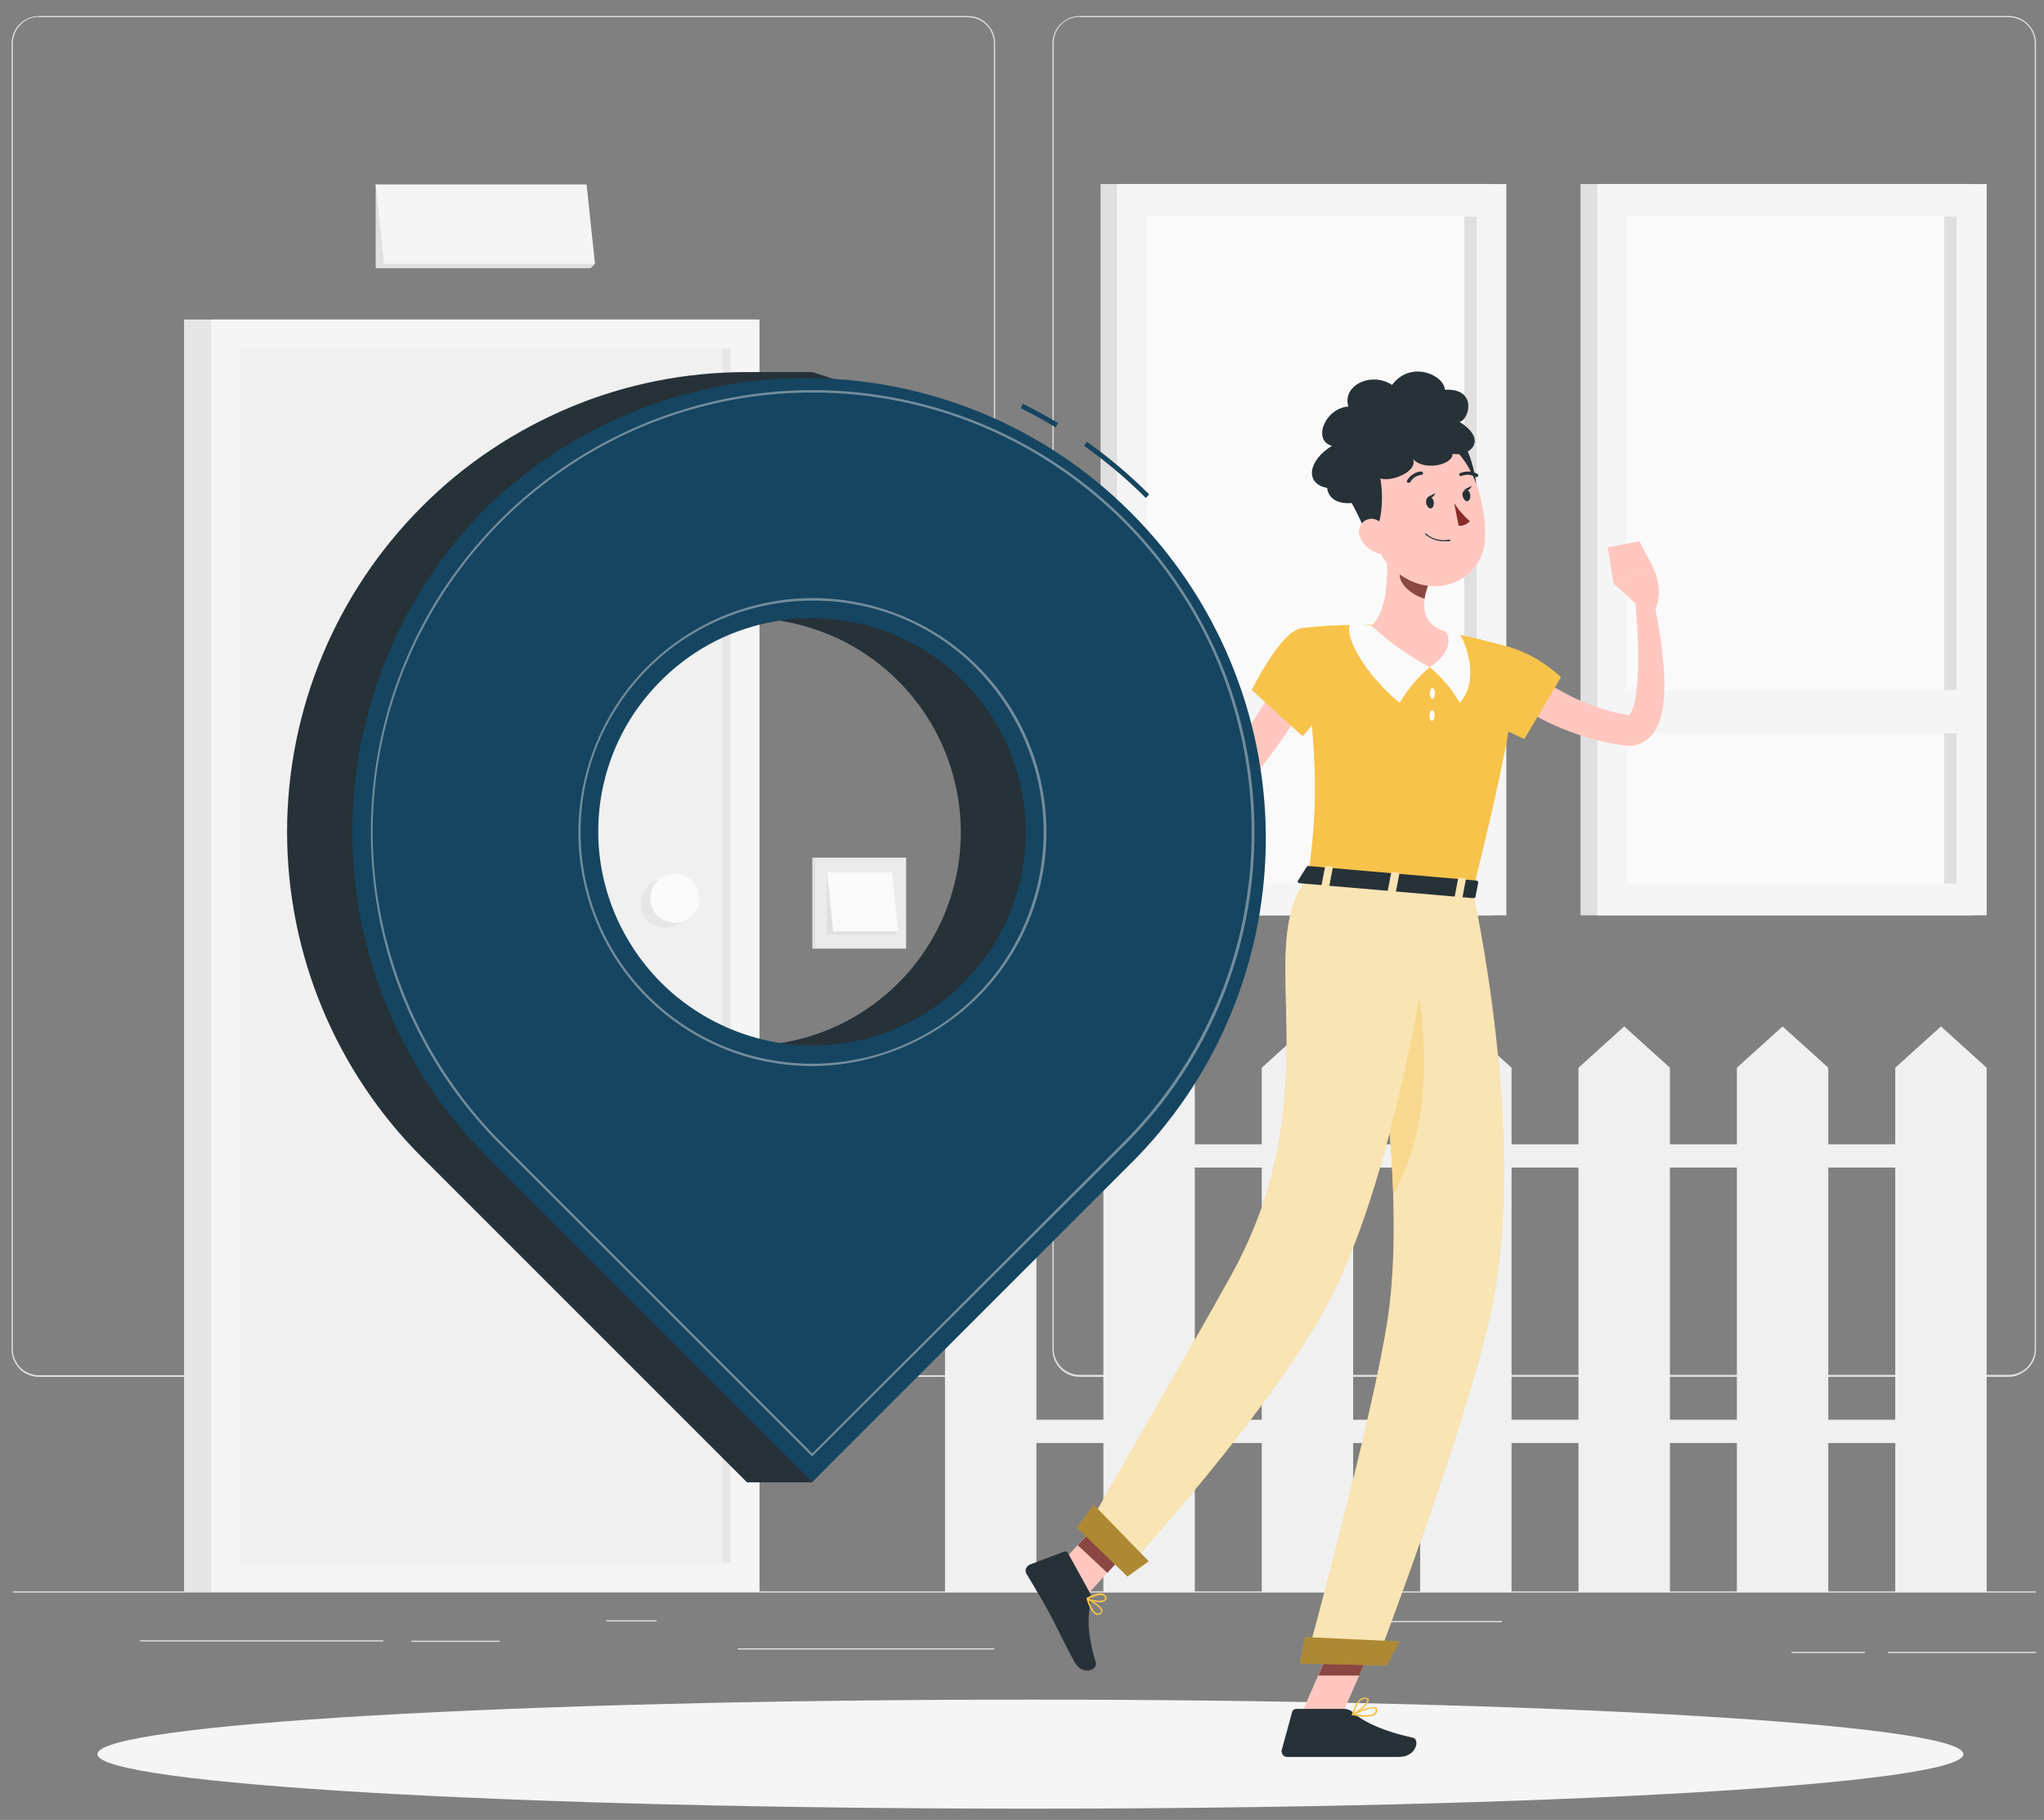 <?xml version="1.0" encoding="UTF-8"?> <!-- Generator: Adobe Illustrator 24.0.2, SVG Export Plug-In . SVG Version: 6.00 Build 0) --> <svg xmlns="http://www.w3.org/2000/svg" xmlns:xlink="http://www.w3.org/1999/xlink" version="1.1" id="Layer_1" x="0px" y="0px" viewBox="0 0 509.8 453.9" style="enable-background:new 0 0 509.8 453.9;" xml:space="preserve"><rect x="0" y="0" width="509.8" height="453.9" fill="#808080" stroke="none"/> <style type="text/css"> .st0{fill:#E0E0E0;} .st1{fill:#E6E6E6;} .st2{fill:#F5F5F5;} .st3{fill:#F0F0F0;} .st4{fill:#FAFAFA;} .st5{fill:#EBEBEB;} .st6{fill:#FFC7BF;} .st7{fill:#F8C34A;} .st8{opacity:0.3;fill:#F8C34A;enable-background:new ;} .st9{fill:#263238;} .st10{fill:#8A4743;} .st11{opacity:0.6;fill:#FAFAFA;enable-background:new ;} .st12{opacity:0.4;fill:#FAFAFA;enable-background:new ;} .st13{opacity:0.3;enable-background:new ;} .st14{fill:#892B29;} .st15{fill:#1A5678;} .st16{opacity:0.2;enable-background:new ;} .st17{opacity:0.4;} </style> <path class="st0" d="M507.8,396.9H3.2v0.3h504.6V396.9z"></path> <path class="st0" d="M163.8,404.1h-12.6v0.3h12.6V404.1z"></path> <path class="st0" d="M507.8,412h-36.9v0.3h36.9V412z"></path> <path class="st0" d="M374.6,404.3h-36.8v0.3h36.8V404.3z"></path> <path class="st0" d="M248,411.1h-64v0.3h64V411.1z"></path> <path class="st0" d="M124.6,409.2h-22v0.3h22V409.2z"></path> <path class="st0" d="M465.1,412h-18.3v0.3h18.3V412z"></path> <path class="st0" d="M95.6,409.1H34.9v0.3h60.7V409.1z"></path> <path class="st0" d="M241.4,343.4H9.7c-1.8,0-3.6-0.7-4.8-2c-1.3-1.3-2-3-2-4.8V10.8c0-1.8,0.7-3.5,2-4.8c1.3-1.3,3-2,4.8-2h231.7 c1.8,0,3.6,0.7,4.8,2c1.3,1.3,2,3,2,4.8v325.7c0,1.8-0.7,3.6-2,4.8S243.2,343.4,241.4,343.4z M9.7,4.2C8,4.2,6.3,4.9,5.1,6.2 c-1.2,1.2-1.9,2.9-1.9,4.6v325.7c0,1.7,0.7,3.4,1.9,4.6c1.2,1.2,2.9,1.9,4.6,1.9h231.7c1.7,0,3.4-0.7,4.6-1.9s1.9-2.9,1.9-4.6V10.8 c0-1.7-0.7-3.4-1.9-4.6c-1.2-1.2-2.9-1.9-4.6-1.9H9.7z"></path> <path class="st0" d="M501,343.4H269.3c-1.8,0-3.6-0.7-4.8-2c-1.3-1.3-2-3-2-4.8V10.8c0-1.8,0.7-3.5,2-4.8c1.3-1.3,3-2,4.8-2H501 c1.8,0,3.5,0.7,4.8,2c1.3,1.3,2,3,2,4.8v325.7c0,1.8-0.7,3.6-2,4.8C504.5,342.6,502.8,343.4,501,343.4z M269.3,4.2 c-1.7,0-3.4,0.7-4.6,1.9c-1.2,1.2-1.9,2.9-1.9,4.6v325.7c0,1.7,0.7,3.4,1.9,4.6c1.2,1.2,2.9,1.9,4.6,1.9H501c1.7,0,3.4-0.7,4.6-1.9 c1.2-1.2,1.9-2.9,1.9-4.6V10.8c0-1.7-0.7-3.4-1.9-4.6c-1.2-1.2-2.9-1.9-4.6-1.9H269.3z"></path> <path class="st1" d="M189.4,79.7H45.9V397h143.5V79.7z"></path> <path class="st2" d="M189.4,79.7H52.7V397h136.7V79.7z"></path> <path class="st3" d="M182.2,389.8V86.9H59.9v302.9H182.2z"></path> <path class="st1" d="M182.2,389.8V86.9h-1.9v302.9H182.2z"></path> <path class="st1" d="M165.9,231.4c3.4,0,6.1-2.7,6.1-6.1c0-3.4-2.7-6.1-6.1-6.1c-3.4,0-6.1,2.7-6.1,6.1 C159.7,228.7,162.5,231.4,165.9,231.4z"></path> <path class="st4" d="M168.3,230.1c3.4,0,6.1-2.7,6.1-6.1c0-3.4-2.7-6.1-6.1-6.1c-3.4,0-6.1,2.7-6.1,6.1 C162.1,227.4,164.9,230.1,168.3,230.1z"></path> <path class="st0" d="M491.3,45.9h-97.1v182.4h97.1V45.9z"></path> <path class="st2" d="M495.5,45.9h-97.1v182.4h97.1V45.9z"></path> <path class="st4" d="M488,220.3V54h-82.2v166.4H488z"></path> <path class="st0" d="M488,220.3V54h-3.1v166.4H488z"></path> <path class="st2" d="M492.4,172.1h-91v10.8h91V172.1z"></path> <path class="st0" d="M371.6,45.9h-97.1v182.4h97.1V45.9z"></path> <path class="st2" d="M375.7,45.9h-97.1v182.4h97.1V45.9z"></path> <path class="st4" d="M368.3,220.3V53.9H286v166.4H368.3z"></path> <path class="st0" d="M368.3,220.3V54h-3.1v166.4H368.3z"></path> <path class="st2" d="M372.6,172.1h-91v10.8h91V172.1z"></path> <path class="st0" d="M148.4,65.8l-1.1,1.1H93.7V45.9L148.4,65.8z"></path> <path class="st2" d="M95.8,65.8h52.6l-2.1-19.8H93.7L95.8,65.8z"></path> <path class="st5" d="M203.3,236.6H226v-22.7h-22.7V236.6z"></path> <path class="st0" d="M203.4,213.9h-0.8v22.7h0.8V213.9z"></path> <path class="st0" d="M223.9,232.3l-0.8,0.8h-16.9v-15.6L223.9,232.3z"></path> <path class="st4" d="M207.8,232.3h16.2l-1.5-14.7h-16.2L207.8,232.3z"></path> <path class="st3" d="M235.7,266.3l11.4-10.3l11.4,10.3v130.8h-22.8V266.3z"></path> <path class="st3" d="M275.2,266.3l11.4-10.3l11.4,10.3v130.8h-22.8V266.3z"></path> <path class="st3" d="M314.7,266.3l11.4-10.3l11.4,10.3v130.8h-22.8V266.3z"></path> <path class="st3" d="M354.2,266.3l11.4-10.3l11.4,10.3v130.8h-22.8V266.3z"></path> <path class="st3" d="M393.7,266.3l11.4-10.3l11.4,10.3v130.8h-22.8V266.3z"></path> <path class="st3" d="M433.2,266.3l11.4-10.3l11.4,10.3v130.8h-22.8V266.3z"></path> <path class="st3" d="M472.7,266.3l11.4-10.3l11.4,10.3v130.8h-22.8V266.3z"></path> <path class="st3" d="M247.1,291.2h236.9v-5.8H247.1V291.2z"></path> <path class="st3" d="M247.1,359.9h236.9v-5.8H247.1V359.9z"></path> <path class="st2" d="M257,451.1c128.5,0,232.7-6.1,232.7-13.6c0-7.5-104.2-13.6-232.7-13.6S24.3,430,24.3,437.5 C24.3,445,128.5,451.1,257,451.1z"></path> <path class="st6" d="M379.3,165.7l0.6,0.5l0.8,0.6c0.5,0.4,1,0.8,1.6,1.2c1.1,0.8,2.2,1.5,3.3,2.2c2.3,1.4,4.7,2.7,7.1,3.9 c2.5,1.1,5,2.1,7.6,2.9c1.3,0.3,2.6,0.8,3.9,1l2,0.4h0.2c0,0,0,0-0.1,0s-0.1,0.1,0,0c0.2-0.3,0.4-0.6,0.6-0.9c0.5-1.1,0.8-2.2,1-3.3 c0.4-2.7,0.6-5.4,0.7-8.1c0-2.8,0-5.6-0.2-8.5s-0.3-5.7-0.6-8.6l4.2-0.8c1.5,5.8,2.4,11.7,2.9,17.6c0.3,3.1,0.3,6.2,0,9.3 c-0.2,1.7-0.5,3.5-1.1,5.1c-0.4,1-0.9,2-1.6,2.9c-0.9,1.1-2.1,2-3.4,2.5c-1,0.4-2.1,0.5-3.2,0.4l-0.5-0.1h-0.3l-2.3-0.4 c-1.5-0.2-3-0.6-4.6-1c-3-0.8-5.9-1.8-8.8-3c-2.9-1.2-5.6-2.6-8.3-4.3c-1.3-0.8-2.6-1.7-3.9-2.6c-0.6-0.5-1.3-0.9-1.9-1.5 c-0.3-0.3-0.6-0.5-0.9-0.8c-0.3-0.3-0.6-0.5-1-0.9L379.3,165.7z"></path> <path class="st7" d="M367.3,160.7c12.2-1.7,22,8.2,22,8.2l-9.1,15.4c0,0-14-5.9-16.1-11.1C361.9,167.8,361.1,161.5,367.3,160.7z"></path> <path class="st8" d="M367.3,160.7c12.2-1.7,22,8.2,22,8.2l-9.1,15.4c0,0-14-5.9-16.1-11.1C361.9,167.8,361.1,161.5,367.3,160.7z"></path> <path class="st6" d="M409,151.5l-6.7-6.1l9.9-3.9c0,0,3.1,5.3,0.6,10.6L409,151.5z"></path> <path class="st6" d="M401,136.5l7.9-1.5l3.4,6.5l-9.9,3.9L401,136.5z"></path> <path class="st6" d="M324.2,428.3l9.8,1l10.2-23.3l-9.8-1L324.2,428.3z"></path> <path class="st6" d="M261.1,393.8l7.4,6.9l15.9-17.5l-7.4-6.9L261.1,393.8z"></path> <path class="st9" d="M271.9,397.4l-5.5-10c-0.1-0.2-0.2-0.3-0.4-0.4c-0.2-0.1-0.4-0.1-0.6,0l-8.5,3.2c-0.2,0.1-0.4,0.2-0.6,0.4 c-0.2,0.2-0.3,0.4-0.4,0.6c-0.1,0.2-0.1,0.4-0.1,0.7c0,0.2,0.1,0.4,0.2,0.6c2,3.4,3.1,5,5.5,9.4c1.5,2.7,4.4,8.9,6.5,12.6 s5.9,1.9,5.3,0.1c-2.4-7.8-1.9-12.1-1.2-15.5C272.3,398.6,272.2,398,271.9,397.4z"></path> <path class="st9" d="M335.3,426.2h-12c-0.2,0-0.4,0.1-0.6,0.2c-0.2,0.1-0.3,0.3-0.4,0.5l-2.6,9.5c-0.1,0.2-0.1,0.5,0,0.7 c0,0.2,0.1,0.4,0.3,0.6c0.1,0.2,0.3,0.3,0.5,0.4c0.2,0.1,0.4,0.1,0.7,0.1c4.2,0,6.2,0,11.5,0h16.2c4.4,0,5.3-4.4,3.5-4.8 c-8.2-1.8-12.9-4.3-15.4-6.7C336.6,426.5,335.9,426.2,335.3,426.2z"></path> <path class="st10" d="M344.2,405.9l-5.2,12h-10.2l5.7-13L344.2,405.9z"></path> <path class="st10" d="M277,376.4l7.4,6.9l-8.2,9l-7.4-6.9L277,376.4z"></path> <path class="st7" d="M377.7,161.8c0,0,4.4,1.9-10.4,60.4l-41-3.6c2.1-16.6,3-26.9-2-61.9c5.9-0.7,11.7-0.9,17.6-0.8 c6.2,0.1,12.5,0.7,18.6,1.7C366.3,158.7,372.1,160.1,377.7,161.8z"></path> <path class="st8" d="M377.7,161.8c0,0,4.4,1.9-10.4,60.4l-41-3.6c2.1-16.6,3-26.9-2-61.9c5.9-0.7,11.7-0.9,17.6-0.8 c6.2,0.1,12.5,0.7,18.6,1.7C366.3,158.7,372.1,160.1,377.7,161.8z"></path> <path class="st4" d="M341.9,156c0,0-2.3-0.3-5.1-0.3c-1.7,2.6,3.4,12.3,12.3,19.6c2-3.4,4.5-6.4,7.5-8.9L341.9,156z"></path> <path class="st4" d="M360.6,157.6c1.2,0.1,2.4,0.3,3.5,0.6c1.7,2.6,4.9,11.6,0,17.1c-2-3.4-4.5-6.4-7.5-8.9L360.6,157.6z"></path> <path class="st4" d="M357.9,172.9c0,0.7-0.2,1.3-0.6,1.4s-0.6-0.6-0.7-1.3c0-0.7,0.2-1.3,0.6-1.4 C357.6,171.6,357.9,172.2,357.9,172.9z"></path> <path class="st4" d="M357.8,178.5c0,0.7-0.3,1.3-0.7,1.3c-0.3,0-0.6-0.6-0.6-1.3c0-0.7,0.3-1.3,0.7-1.3S357.9,177.7,357.8,178.5z"></path> <path class="st6" d="M345.6,135.2c0.7,6.1,0.9,17.2-3.6,20.8c4.4,4.1,9.3,7.6,14.6,10.4c7.1-4.9,4-8.8,4-8.8 c-6.5-2.2-5.9-7.1-4.4-11.7L345.6,135.2z"></path> <path class="st10" d="M349.9,139.6l6.3,6.4c-0.4,1.1-0.7,2.1-0.9,3.3c-2.5-0.6-6.2-3.2-6.2-5.9C349.2,142,349.4,140.8,349.9,139.6z"></path> <path class="st9" d="M357.6,117.1c0,0,6.6,6.5,8.1,9.7c4,1.5,2.9-9.1-0.1-15.3C360.2,116.3,357.6,117.1,357.6,117.1z"></path> <path class="st6" d="M340.2,125.6c2.5,9.7,3.4,13.9,9.4,18c9,6.1,20.4,0.9,20.8-9.4c0.4-9.3-3.8-23.6-14.3-25.7 c-2.3-0.5-4.7-0.3-6.9,0.4c-2.2,0.7-4.2,2-5.8,3.7c-1.6,1.7-2.7,3.8-3.3,6.1C339.6,121,339.6,123.4,340.2,125.6z"></path> <path class="st9" d="M362.3,113.2c4.5,0.7,8.9-3.5,1.7-8c2.3-0.2,4.8-8.4-3.6-8c-0.4-3.9-8.7-7.3-13.2-1.2 c-5.2-3.4-12.5,0.1-10.9,5.4c-5.9,0.4-9,8.5-4.1,9.8c-5.9,3.6-6.9,9.4-1.2,10.5c0.8,6.7,14,3.7,13-2.5c2.4,1.3,9.9-1.5,8.4-4.8 C354.8,117.5,362.3,116.1,362.3,113.2z"></path> <path class="st9" d="M335,121.8c0,0,4.9,7.9,5.5,11.4c3.6,2.4,5.1-8.1,3.6-14.8C337.7,121.6,335,121.8,335,121.8z"></path> <path class="st6" d="M339.4,134.4c0.9,1.7,2.5,3,4.3,3.6c2.5,0.7,3.8-1.5,3.1-3.8c-0.6-2.1-2.6-5.1-5.1-4.8 c-0.5,0.1-1.1,0.3-1.5,0.6c-0.4,0.3-0.8,0.8-1,1.3s-0.3,1-0.3,1.6C339,133.4,339.2,134,339.4,134.4z"></path> <path class="st7" d="M367.3,222.2c0,0,13.9,61.4,4.6,104.7c-6.2,29-28.6,87.6-28.6,87.6l-17.5-0.5c0,0,16.9-61.5,20.4-85.6 c6-41.4-9-108.8-9-108.8L367.3,222.2z"></path> <path class="st11" d="M367.3,222.2c0,0,13.9,61.4,4.6,104.7c-6.2,29-28.6,87.6-28.6,87.6l-17.5-0.5c0,0,16.9-61.5,20.4-85.6 c6-41.4-9-108.8-9-108.8L367.3,222.2z"></path> <path class="st7" d="M351.3,234.6l-8.7,13.8c2.6,16.4,4.3,32.9,5,49.4C359.9,275.8,354.1,246.3,351.3,234.6z"></path> <path class="st12" d="M351.3,234.6l-8.7,13.8c2.6,16.4,4.3,32.9,5,49.4C359.9,275.8,354.1,246.3,351.3,234.6z"></path> <path class="st7" d="M345.8,415.4l-21.6-0.5l1.3-6.6l23.6,1.1L345.8,415.4z"></path> <path class="st13" d="M345.8,415.4l-21.6-0.5l1.3-6.6l23.6,1.1L345.8,415.4z"></path> <path class="st7" d="M358.4,221.6c0,0-8.1,65.1-25.8,100.7c-14.3,28.7-52.3,69.6-52.3,69.6l-9.7-10c0,0,25.7-44.4,36.3-63.5 c26-46.8,4.8-82.5,19.5-99.6L358.4,221.6z"></path> <path class="st11" d="M358.4,221.6c0,0-8.1,65.1-25.8,100.7c-14.3,28.7-52.3,69.6-52.3,69.6l-9.7-10c0,0,25.7-44.4,36.3-63.5 c26-46.8,4.8-82.5,19.5-99.6L358.4,221.6z"></path> <path class="st7" d="M281.2,393.2l-12.6-12.2l4.2-5.7l13.7,14.1L281.2,393.2z"></path> <path class="st13" d="M281.2,393.2l-12.6-12.2l4.2-5.7l13.7,14.1L281.2,393.2z"></path> <path class="st9" d="M325.9,216.2l-2.2,3.5c-0.2,0.3,0.2,0.6,0.6,0.6l43,3.7c0.4,0,0.7-0.1,0.7-0.3l0.7-3.6c0-0.3-0.3-0.5-0.7-0.5 l-41.5-3.6c-0.1,0-0.3,0-0.4,0C326.1,216,326,216.1,325.9,216.2z"></path> <path class="st7" d="M331.1,221.3l-1.1-0.1c-0.2,0-0.4-0.1-0.4-0.3l0.9-4.7c0-0.1,0.2-0.2,0.5-0.2l1.1,0.1c0.2,0,0.4,0.2,0.3,0.3 l-0.9,4.7C331.5,221.3,331.3,221.4,331.1,221.3z"></path> <path class="st11" d="M331.1,221.3l-1.1-0.1c-0.2,0-0.4-0.1-0.4-0.3l0.9-4.7c0-0.1,0.2-0.2,0.5-0.2l1.1,0.1c0.2,0,0.4,0.2,0.3,0.3 l-0.9,4.7C331.5,221.3,331.3,221.4,331.1,221.3z"></path> <path class="st7" d="M364.2,224.2l-1.1-0.1c-0.2,0-0.4-0.1-0.3-0.3l0.9-4.7c0-0.1,0.2-0.2,0.4-0.2l1.1,0.1c0.2,0,0.4,0.2,0.4,0.3 l-0.9,4.7c0,0.1-0.1,0.1-0.2,0.2C364.4,224.2,364.3,224.2,364.2,224.2z"></path> <path class="st11" d="M364.2,224.2l-1.1-0.1c-0.2,0-0.4-0.1-0.3-0.3l0.9-4.7c0-0.1,0.2-0.2,0.4-0.2l1.1,0.1c0.2,0,0.4,0.2,0.4,0.3 l-0.9,4.7c0,0.1-0.1,0.1-0.2,0.2C364.4,224.2,364.3,224.2,364.2,224.2z"></path> <path class="st7" d="M347.6,222.8l-1.1-0.1c-0.2,0-0.4-0.2-0.4-0.3l0.9-4.7c0-0.1,0.2-0.2,0.5-0.2l1.1,0.1c0.2,0,0.4,0.1,0.4,0.3 l-0.9,4.7C348.1,222.7,347.9,222.8,347.6,222.8z"></path> <path class="st11" d="M347.6,222.8l-1.1-0.1c-0.2,0-0.4-0.2-0.4-0.3l0.9-4.7c0-0.1,0.2-0.2,0.5-0.2l1.1,0.1c0.2,0,0.4,0.1,0.4,0.3 l-0.9,4.7C348.1,222.7,347.9,222.8,347.6,222.8z"></path> <path class="st9" d="M355.7,125.5c0.2,0.8,0.7,1.4,1.2,1.3c0.5-0.1,0.8-0.8,0.7-1.6s-0.7-1.4-1.2-1.3S355.6,124.7,355.7,125.5z"></path> <path class="st9" d="M364.8,123.7c0.2,0.8,0.7,1.4,1.2,1.3c0.5-0.1,0.8-0.8,0.7-1.6s-0.7-1.4-1.2-1.2S364.6,122.9,364.8,123.7z"></path> <path class="st9" d="M365.2,122.1l1.8-0.9C367.1,121.2,366.4,122.9,365.2,122.1z"></path> <path class="st14" d="M362.7,125.5c1.1,1.7,2.4,3.2,3.9,4.5c-0.4,0.4-0.8,0.7-1.3,0.9c-0.5,0.2-1,0.3-1.5,0.2L362.7,125.5z"></path> <path class="st9" d="M360.1,135c-1.7,0-3.3-0.6-4.6-1.7c0,0-0.1-0.1-0.1-0.1c0-0.1,0-0.1,0.1-0.1c0,0,0.1-0.1,0.1-0.1 c0.1,0,0.1,0,0.1,0.1c0.8,0.7,1.7,1.2,2.7,1.4c1,0.3,2,0.3,3,0.1c0.1,0,0.1,0,0.2,0c0,0,0.1,0.1,0.1,0.1c0,0,0,0.1,0,0.1 c0,0,0,0,0,0.1c0,0,0,0-0.1,0.1c0,0,0,0-0.1,0C361.1,135,360.6,135,360.1,135z"></path> <path class="st9" d="M351.3,120.4c-0.1,0-0.1,0-0.2,0c-0.1-0.1-0.2-0.1-0.2-0.2c0-0.1,0-0.2,0-0.3c0.4-0.7,0.9-1.2,1.5-1.6 c0.6-0.4,1.3-0.7,2.1-0.7c0.1,0,0.2,0,0.3,0.1c0.1,0.1,0.1,0.2,0.1,0.3c0,0.1,0,0.1,0,0.2c0,0,0,0.1-0.1,0.1c0,0-0.1,0.1-0.1,0.1 c0,0-0.1,0-0.1,0c-0.6,0.1-1.2,0.3-1.7,0.6c-0.5,0.3-0.9,0.8-1.2,1.3c0,0-0.1,0.1-0.1,0.1C351.4,120.4,351.3,120.4,351.3,120.4z"></path> <path class="st9" d="M368.3,119c-0.1,0-0.1,0-0.2,0c-0.5-0.3-1.1-0.5-1.8-0.6c-0.6,0-1.3,0.1-1.8,0.3c-0.1,0-0.2,0.1-0.3,0 c-0.1,0-0.2-0.1-0.2-0.2c0-0.1-0.1-0.2,0-0.3c0-0.1,0.1-0.2,0.2-0.2c0.7-0.3,1.4-0.4,2.2-0.4c0.7,0,1.5,0.3,2.1,0.6 c0,0,0.1,0.1,0.1,0.1c0,0,0.1,0.1,0.1,0.1c0,0.1,0,0.1,0,0.2s0,0.1,0,0.1c0,0-0.1,0.1-0.1,0.1C368.4,119,368.4,119,368.3,119z"></path> <path class="st6" d="M327.4,171.5c-1.7,3.3-3.5,6.6-5.5,9.7c-2,3.1-4.2,6.1-6.4,9c-2.3,2.9-4.8,5.7-7.5,8.3 c-1.4,1.3-2.7,2.6-4.2,3.8l-1.1,0.9c-0.5,0.4-1,0.8-1.6,1.1c-1.4,0.8-3,1.2-4.6,1.2c-1.6-0.1-3.2-0.6-4.5-1.6 c-1-0.7-1.9-1.6-2.7-2.6c-1.2-1.7-2.2-3.5-3-5.4c-1.4-3.5-2.6-7.1-3.4-10.7c-1.6-7.1-2.7-14.3-3.2-21.5l4.2-0.5 c0.7,3.4,1.4,6.9,2.3,10.3c0.9,3.4,1.7,6.8,2.8,10.1c1,3.2,2.2,6.4,3.6,9.5c0.6,1.4,1.5,2.6,2.4,3.8c0.3,0.4,0.8,0.8,1.2,1 c0.3,0.2,0.4,0.2,0.5,0.1c0.2-0.1,0.3-0.1,0.5-0.2c0.2-0.1,0.3-0.3,0.6-0.4l0.9-0.9c1.2-1.1,2.4-2.3,3.6-3.6 c2.3-2.5,4.4-5.1,6.5-7.8c2.1-2.7,4-5.6,5.8-8.5c0.9-1.4,1.8-2.9,2.7-4.4c0.9-1.5,1.7-3,2.4-4.4L327.4,171.5z"></path> <path class="st6" d="M285.9,164.5l-1.1-9l-8.9,5.7c0,0,2.9,4.8,6.9,6.1L285.9,164.5z"></path> <path class="st6" d="M281.6,151.9l-5.8,5.5l0.2,3.9l8.9-5.7L281.6,151.9z"></path> <path class="st7" d="M324.3,156.8c-5,0.9-12.1,15.3-12.1,15.3l12.7,11.5c0,0,10.1-11,9.5-17.5C334,160.4,330.7,155.6,324.3,156.8z"></path> <path class="st8" d="M324.3,156.8c-5,0.9-12.1,15.3-12.1,15.3l12.7,11.5c0,0,10.1-11,9.5-17.5C334,160.4,330.7,155.6,324.3,156.8z"></path> <path class="st7" d="M273.8,402.8c-0.1,0-0.3,0-0.4-0.1c-1.2-0.4-2-2.6-2.4-3.9c0,0,0-0.1,0-0.1s0-0.1,0.1-0.1c0,0,0.1,0,0.1,0 c0,0,0.1,0,0.1,0c0.4,0.2,3.6,1.9,3.7,3.2c0,0.1,0,0.3-0.1,0.4c-0.1,0.1-0.2,0.2-0.3,0.3C274.4,402.7,274.1,402.8,273.8,402.8z M271.6,399.2c0.6,1.8,1.3,3,2,3.2c0.2,0,0.3,0,0.5,0c0.2,0,0.3-0.1,0.4-0.2c0.1,0,0.1-0.1,0.1-0.2c0-0.1,0-0.1,0-0.2 C274.6,401,272.7,399.8,271.6,399.2L271.6,399.2z"></path> <path class="st7" d="M274.3,399.6c-1.1,0-2.2-0.3-3.2-0.7c0,0-0.1,0-0.1-0.1s0-0.1,0-0.1c0,0,0-0.1,0-0.1s0-0.1,0.1-0.1 c0.1-0.1,2.7-1.5,4-1c0.2,0.1,0.3,0.1,0.5,0.3c0.1,0.1,0.2,0.3,0.3,0.4c0.1,0.2,0.1,0.3,0.1,0.5c0,0.2-0.1,0.3-0.3,0.5 C275.3,399.5,274.8,399.7,274.3,399.6z M271.7,398.7c1.1,0.5,3.2,0.8,3.8,0.2c0.1-0.1,0.2-0.2,0.1-0.5c0-0.1-0.1-0.2-0.2-0.3 c-0.1-0.1-0.2-0.1-0.3-0.2C274.1,397.6,272.4,398.4,271.7,398.7z"></path> <path class="st7" d="M340.6,428.2c-1.1,0-2.2-0.2-3.3-0.4c0,0-0.1,0-0.1-0.1c0,0,0-0.1,0-0.1c0,0,0-0.1,0-0.1c0,0,0-0.1,0.1-0.1 c0.5-0.2,4.9-2.2,6-1.5c0.1,0.1,0.2,0.2,0.2,0.3c0,0.1,0.1,0.2,0.1,0.4c0,0.2-0.1,0.4-0.2,0.6c-0.1,0.2-0.3,0.4-0.4,0.5 C342.3,428,341.5,428.2,340.6,428.2z M338,427.5c1.3,0.2,3.7,0.6,4.7-0.2c0.1-0.1,0.2-0.2,0.3-0.4c0.1-0.1,0.1-0.3,0.1-0.5 c0-0.2,0-0.2-0.1-0.3C342.4,425.8,339.8,426.7,338,427.5z"></path> <path class="st7" d="M337.4,427.8c0,0-0.1,0-0.1,0c0,0-0.1-0.1-0.1-0.1c0,0,0-0.1,0-0.1c0-0.2,1.1-4.5,3.4-4.2 c0.6,0.1,0.8,0.4,0.8,0.6C341.5,425,338.8,427.3,337.4,427.8L337.4,427.8z M340.4,423.7c-1.5,0-2.4,2.5-2.7,3.5 c1.4-0.7,3.4-2.5,3.3-3.2c0,0,0-0.2-0.4-0.3L340.4,423.7z"></path> <path class="st9" d="M356.2,123.9l1.8-0.9C358,123,357.3,124.7,356.2,123.9z"></path> <path class="st9" d="M105.2,126.4c10.6-10.7,23.3-19.1,37.2-24.9c13.9-5.8,28.8-8.7,43.9-8.7h16.2c0,0,76.6,20.1,76.6,102.1 c0,80.2-53,151.2-76.6,174.8h-16.2l-81.1-81.1c-21.5-21.5-33.6-50.7-33.6-81.1S83.7,147.9,105.2,126.4z M186.4,260.8 c10.5,0,20.8-3.1,29.6-9c8.8-5.9,15.6-14.2,19.6-23.9c4-9.7,5.1-20.4,3-30.8s-7.1-19.8-14.6-27.3s-16.9-12.5-27.3-14.6 c-10.3-2.1-21-1-30.8,3c-9.7,4-18,10.9-23.9,19.6c-5.9,8.8-9,19.1-9,29.6c0,14.1,5.7,27.6,15.6,37.6 C158.7,255.1,172.3,260.7,186.4,260.8L186.4,260.8z"></path> <path class="st15" d="M285.8,124.2c-4.7-4.7-9.9-9.1-15.4-13l0.7-1c5.5,3.9,10.7,8.3,15.5,13.1L285.8,124.2z M263.3,106.6 c-2.8-1.7-5.7-3.3-8.7-4.8l0.5-1.1c3,1.5,5.9,3.1,8.8,4.8L263.3,106.6z"></path> <path class="st16" d="M285.8,124.2c-4.7-4.7-9.9-9.1-15.4-13l0.7-1c5.5,3.9,10.7,8.3,15.5,13.1L285.8,124.2z M263.3,106.6 c-2.8-1.7-5.7-3.3-8.7-4.8l0.5-1.1c3,1.5,5.9,3.1,8.8,4.8L263.3,106.6z"></path> <path class="st15" d="M121.5,126.4c21.6-20.8,50.6-32.4,80.6-32.1c30,0.3,58.8,12.3,80,33.6c21.2,21.2,33.3,50,33.6,80 c0.3,30-11.2,59-32,80.6l-81.1,81.1l-81.1-81.1C100,267,87.9,237.9,87.9,207.5C87.9,177.1,100,147.9,121.5,126.4z M202.6,260.8 c10.5,0,20.8-3.1,29.6-9c8.8-5.9,15.6-14.2,19.6-23.9c4-9.7,5.1-20.4,3-30.8c-2.1-10.3-7.1-19.8-14.6-27.3 c-7.4-7.4-16.9-12.5-27.3-14.6c-10.3-2.1-21-1-30.8,3c-9.7,4-18,10.9-23.9,19.6c-5.9,8.8-9,19.1-9,29.6c0,14.1,5.7,27.6,15.6,37.6 C174.9,255.1,188.5,260.7,202.6,260.8L202.6,260.8z"></path> <path class="st16" d="M121.5,126.4c21.6-20.8,50.6-32.4,80.6-32.1c30,0.3,58.8,12.3,80,33.6c21.2,21.2,33.3,50,33.6,80 c0.3,30-11.2,59-32,80.6l-81.1,81.1l-81.1-81.1C100,267,87.9,237.9,87.9,207.5C87.9,177.1,100,147.9,121.5,126.4z M202.6,260.8 c10.5,0,20.8-3.1,29.6-9c8.8-5.9,15.6-14.2,19.6-23.9c4-9.7,5.1-20.4,3-30.8c-2.1-10.3-7.1-19.8-14.6-27.3 c-7.4-7.4-16.9-12.5-27.3-14.6c-10.3-2.1-21-1-30.8,3c-9.7,4-18,10.9-23.9,19.6c-5.9,8.8-9,19.1-9,29.6c0,14.1,5.7,27.6,15.6,37.6 C174.9,255.1,188.5,260.7,202.6,260.8L202.6,260.8z"></path> <g class="st17"> <path class="st4" d="M202.6,363.2c0,0-0.1,0-0.1,0c0,0-0.1,0-0.1-0.1l-77.7-77.7c-15.4-15.4-25.9-35-30.1-56.4 c-4.2-21.4-2.1-43.5,6.3-63.7c8.3-20.1,22.5-37.3,40.6-49.4c18.1-12.1,39.4-18.6,61.2-18.6c21.8,0,43.1,6.5,61.2,18.6 c18.1,12.1,32.2,29.3,40.6,49.4c8.3,20.1,10.5,42.3,6.3,63.7c-4.2,21.4-14.7,41-30.1,56.4L202.8,363c0,0-0.1,0.1-0.1,0.1 S202.6,363.2,202.6,363.2z M202.6,97.9c-21.7,0-42.9,6.4-60.9,18.5c-18,12-32.1,29.2-40.4,49.2c-8.3,20-10.5,42.1-6.2,63.3 s14.7,40.8,30,56.1l77.5,77.5l77.5-77.5l0.2,0.2l-0.2-0.2c15.3-15.3,25.8-34.9,30-56.1c4.2-21.3,2-43.3-6.2-63.3 c-8.3-20-22.3-37.1-40.4-49.2C245.5,104.3,224.3,97.9,202.6,97.9z M202.6,265.9c-11.5,0-22.8-3.4-32.4-9.8 c-9.6-6.4-17.1-15.5-21.5-26.2c-4.4-10.7-5.6-22.4-3.3-33.7c2.3-11.3,7.8-21.7,16-29.9c8.2-8.2,18.6-13.7,29.9-16 c11.3-2.3,23.1-1.1,33.7,3.3c10.7,4.4,19.8,11.9,26.2,21.5c6.4,9.6,9.8,20.9,9.8,32.4c0,15.5-6.2,30.3-17.1,41.2 C232.9,259.6,218,265.8,202.6,265.9L202.6,265.9z M202.6,149.8c-11.4,0-22.6,3.4-32.1,9.7c-9.5,6.3-16.9,15.4-21.3,25.9 c-4.4,10.6-5.5,22.2-3.3,33.4c2.2,11.2,7.7,21.5,15.8,29.6c8.1,8.1,18.4,13.6,29.6,15.8c11.2,2.2,22.8,1.1,33.4-3.3 c10.6-4.4,19.6-11.8,25.9-21.3c6.3-9.5,9.7-20.7,9.7-32.1c0-15.3-6.1-30-16.9-40.9S217.9,149.7,202.6,149.8L202.6,149.8z"></path> </g> </svg> 